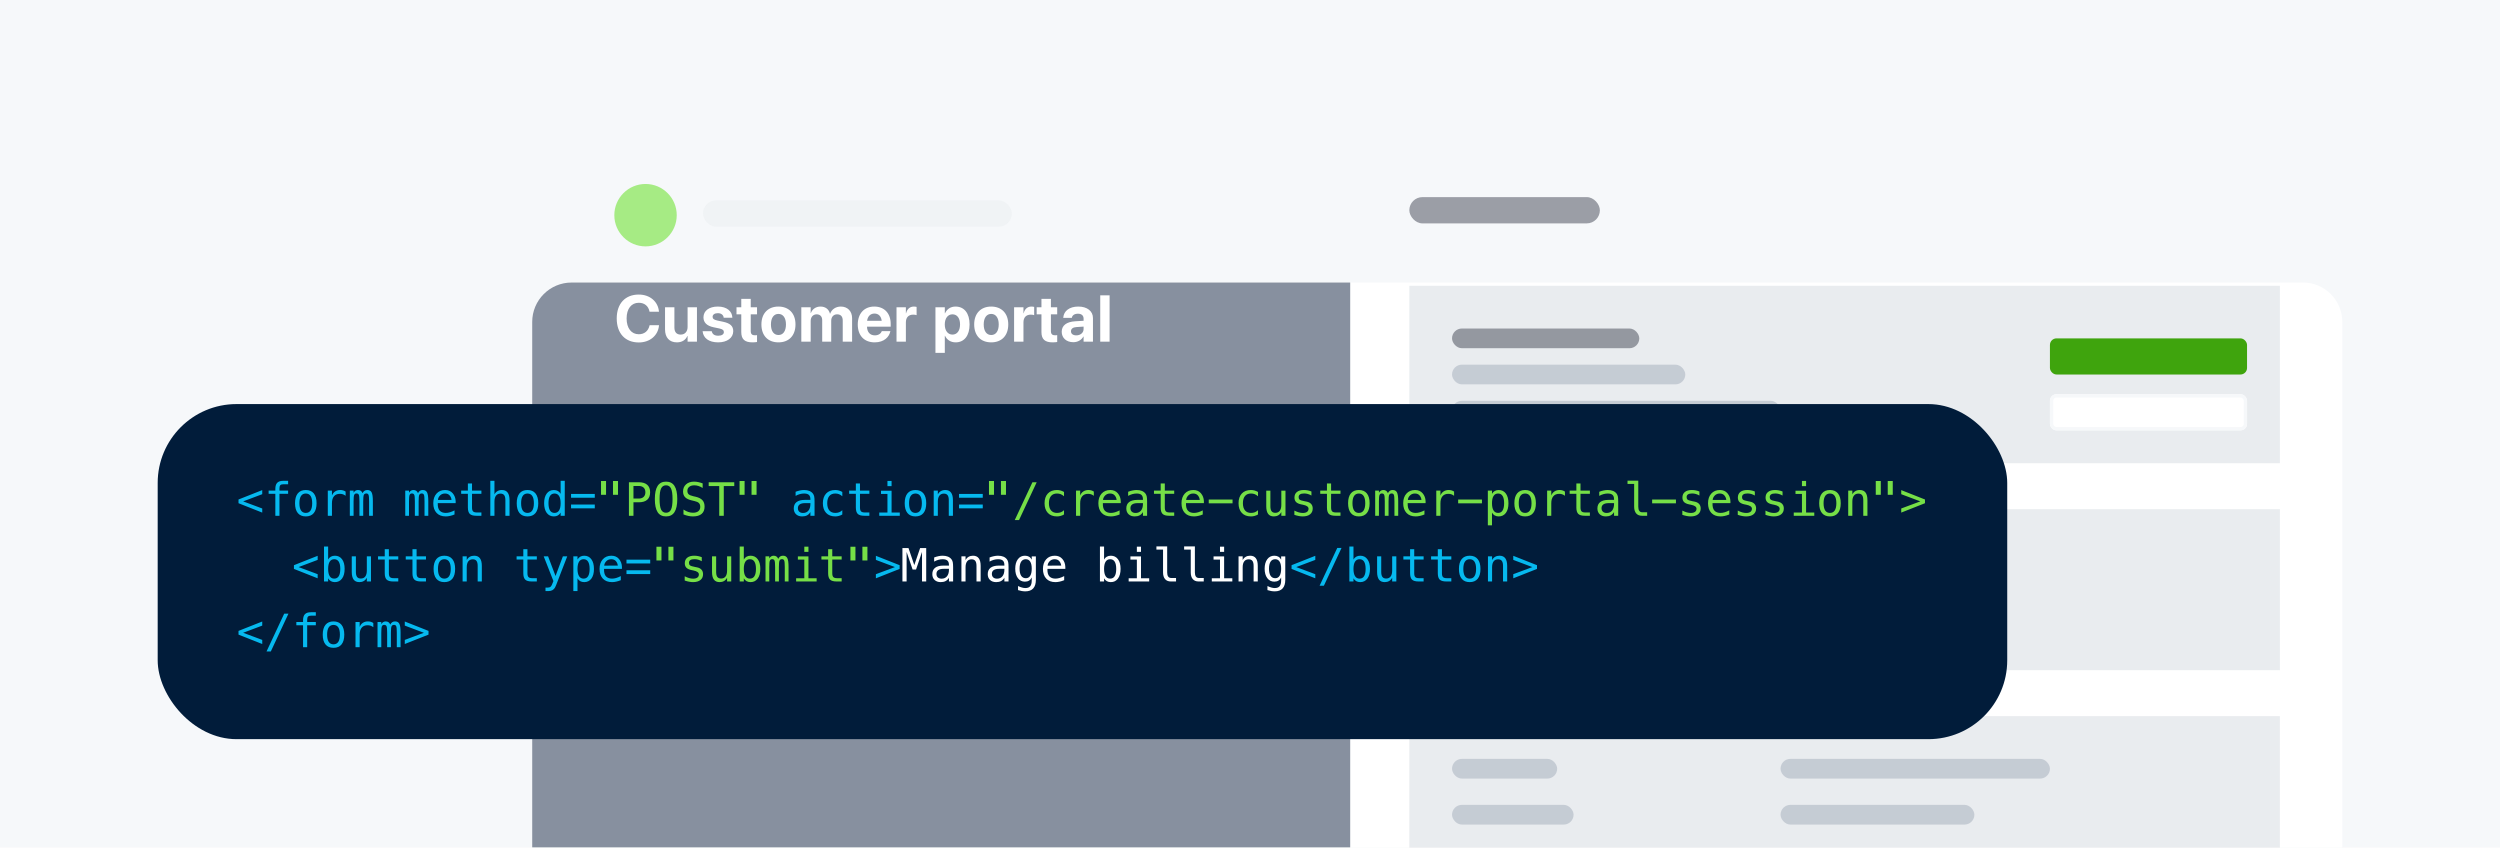 <svg width="761" height="258" viewBox="0 0 761 258" fill="none" xmlns="http://www.w3.org/2000/svg">
<g clip-path="url(#clip0_65_1488)">
<rect width="761" height="258" fill="#F6F8FA"/>
<g filter="url(#filter0_ddd_65_1488)">
<path d="M162 28C162 21.373 167.373 16 174 16H701C707.627 16 713 21.373 713 28V387H162V28Z" fill="white"/>
</g>
<rect opacity="0.5" x="429" y="60" width="58" height="8" rx="4" fill="#414552"/>
<rect opacity="0.5" x="429" y="87" width="265" height="54" fill="#D5DBE1"/>
<rect opacity="0.5" x="429" y="155" width="265" height="49" fill="#D5DBE1"/>
<rect opacity="0.5" x="429" y="218" width="265" height="88" fill="#D5DBE1"/>
<g filter="url(#filter1_dd_65_1488)">
<rect x="624" y="100" width="60" height="11" rx="2" fill="#3FA40D"/>
</g>
<rect opacity="0.5" x="442" y="100" width="57" height="6" rx="3" fill="#414552"/>
<rect opacity="0.5" x="442" y="111" width="71" height="6" rx="3" fill="#A3ACBA"/>
<rect opacity="0.5" x="456" y="167" width="57" height="6" rx="3" fill="#A3ACBA"/>
<rect opacity="0.5" x="442" y="167" width="6" height="6" rx="2" fill="#0570DE"/>
<rect opacity="0.5" x="442" y="185" width="56" height="6" rx="3" fill="#A3ACBA"/>
<rect opacity="0.5" x="542" y="167" width="47" height="6" rx="3" fill="#A3ACBA"/>
<rect opacity="0.5" x="442" y="231" width="32" height="6" rx="3" fill="#A3ACBA"/>
<rect opacity="0.5" x="542" y="231" width="82" height="6" rx="3" fill="#A3ACBA"/>
<rect opacity="0.5" x="442" y="245" width="37" height="6" rx="3" fill="#A3ACBA"/>
<rect opacity="0.5" x="542" y="245" width="59" height="6" rx="3" fill="#A3ACBA"/>
<rect opacity="0.5" x="442" y="122" width="100" height="6" rx="3" fill="#A3ACBA"/>
<g filter="url(#filter2_dd_65_1488)">
<rect x="624" y="117" width="60" height="11" rx="2" fill="white"/>
<rect x="624.5" y="117.5" width="59" height="10" rx="1.5" stroke="#F6F8FA"/>
</g>
<g filter="url(#filter3_ddd_65_1488)">
<path d="M162 28C162 21.373 167.373 16 174 16H411V387H162V28Z" fill="#87909F"/>
</g>
<circle cx="196.5" cy="65.5" r="9.5" fill="#A6EB84"/>
<path d="M194.441 104.244C197.85 104.244 200.32 102.105 200.594 99.107L200.604 99H197.732L197.713 99.098C197.332 100.768 196.141 101.744 194.441 101.744C192.186 101.744 190.74 99.908 190.74 96.939V96.93C190.74 93.981 192.186 92.164 194.441 92.164C196.199 92.164 197.352 93.18 197.684 94.732L197.723 94.898H200.594L200.584 94.811C200.311 91.822 197.859 89.664 194.441 89.664C190.33 89.664 187.732 92.398 187.732 96.939V96.949C187.732 101.49 190.32 104.244 194.441 104.244ZM206.05 104.215C207.632 104.215 208.706 103.473 209.243 102.271H209.302V104H212.154V93.531H209.302V99.547C209.302 100.914 208.491 101.852 207.212 101.852C205.933 101.852 205.288 101.061 205.288 99.693V93.531H202.437V100.289C202.437 102.74 203.745 104.215 206.05 104.215ZM218.616 104.215C221.311 104.215 223.196 102.867 223.196 100.816V100.807C223.196 99.264 222.297 98.404 220.11 97.945L218.332 97.564C217.278 97.34 216.916 96.988 216.916 96.451V96.441C216.916 95.768 217.532 95.328 218.518 95.328C219.573 95.328 220.188 95.894 220.286 96.647L220.295 96.725H222.922V96.627C222.854 94.791 221.301 93.316 218.518 93.316C215.852 93.316 214.133 94.606 214.133 96.598V96.607C214.133 98.17 215.159 99.186 217.19 99.615L218.967 99.986C219.993 100.211 220.344 100.533 220.344 101.09V101.1C220.344 101.773 219.69 102.193 218.616 102.193C217.473 102.193 216.858 101.715 216.672 100.895L216.653 100.807H213.87L213.879 100.895C214.104 102.877 215.715 104.215 218.616 104.215ZM229.062 104.215C229.658 104.215 230.117 104.156 230.439 104.107V102.018C230.263 102.037 230.078 102.066 229.824 102.066C228.964 102.066 228.525 101.734 228.525 100.758V95.68H230.439V93.531H228.525V90.973H225.644V93.531H224.189V95.68H225.644V101.07C225.644 103.316 226.738 104.215 229.062 104.215ZM236.96 104.215C240.124 104.215 242.145 102.184 242.145 98.766V98.746C242.145 95.357 240.085 93.316 236.95 93.316C233.825 93.316 231.774 95.377 231.774 98.746V98.766C231.774 102.174 233.776 104.215 236.96 104.215ZM236.97 101.979C235.563 101.979 234.675 100.816 234.675 98.766V98.746C234.675 96.725 235.573 95.553 236.95 95.553C238.337 95.553 239.245 96.725 239.245 98.746V98.766C239.245 100.807 238.356 101.979 236.97 101.979ZM243.92 104H246.771V97.682C246.771 96.5 247.504 95.68 248.588 95.68C249.643 95.68 250.277 96.344 250.277 97.467V104H253.021V97.633C253.021 96.471 253.734 95.68 254.818 95.68C255.922 95.68 256.527 96.344 256.527 97.555V104H259.379V96.842C259.379 94.732 258.002 93.316 255.951 93.316C254.418 93.316 253.168 94.156 252.699 95.475H252.641C252.289 94.098 251.225 93.316 249.76 93.316C248.354 93.316 247.26 94.098 246.83 95.289H246.771V93.531H243.92V104ZM266.251 104.215C269.239 104.215 270.685 102.447 271.007 100.904L271.036 100.797H268.419L268.4 100.855C268.195 101.441 267.482 102.086 266.31 102.086C264.855 102.086 263.946 101.109 263.917 99.439H271.124V98.561C271.124 95.397 269.2 93.316 266.134 93.316C263.068 93.316 261.105 95.445 261.105 98.775V98.785C261.105 102.135 263.048 104.215 266.251 104.215ZM266.183 95.445C267.364 95.445 268.214 96.197 268.39 97.643H263.946C264.132 96.227 265.011 95.445 266.183 95.445ZM272.899 104H275.75V98.141C275.75 96.617 276.571 95.777 277.977 95.777C278.387 95.777 278.778 95.836 279.012 95.934V93.424C278.797 93.365 278.504 93.316 278.192 93.316C276.971 93.316 276.121 94.068 275.809 95.357H275.75V93.531H272.899V104ZM284.749 107.418H287.6V102.213H287.659C288.225 103.453 289.407 104.215 290.901 104.215C293.518 104.215 295.139 102.164 295.139 98.766V98.756C295.139 95.348 293.518 93.316 290.862 93.316C289.378 93.316 288.235 94.088 287.669 95.357H287.6V93.531H284.749V107.418ZM289.925 101.852C288.538 101.852 287.591 100.66 287.591 98.775V98.766C287.591 96.871 288.538 95.68 289.925 95.68C291.341 95.68 292.239 96.842 292.239 98.756V98.766C292.239 100.67 291.341 101.852 289.925 101.852ZM301.729 104.215C304.893 104.215 306.914 102.184 306.914 98.766V98.746C306.914 95.357 304.854 93.316 301.719 93.316C298.594 93.316 296.543 95.377 296.543 98.746V98.766C296.543 102.174 298.545 104.215 301.729 104.215ZM301.738 101.979C300.332 101.979 299.443 100.816 299.443 98.766V98.746C299.443 96.725 300.342 95.553 301.719 95.553C303.105 95.553 304.014 96.725 304.014 98.746V98.766C304.014 100.807 303.125 101.979 301.738 101.979ZM308.689 104H311.54V98.141C311.54 96.617 312.361 95.777 313.767 95.777C314.177 95.777 314.568 95.836 314.802 95.934V93.424C314.587 93.365 314.294 93.316 313.982 93.316C312.761 93.316 311.911 94.068 311.599 95.357H311.54V93.531H308.689V104ZM320.434 104.215C321.03 104.215 321.489 104.156 321.811 104.107V102.018C321.635 102.037 321.45 102.066 321.196 102.066C320.336 102.066 319.897 101.734 319.897 100.758V95.68H321.811V93.531H319.897V90.973H317.016V93.531H315.561V95.68H317.016V101.07C317.016 103.316 318.11 104.215 320.434 104.215ZM326.701 104.166C328.078 104.166 329.191 103.512 329.787 102.438H329.845V104H332.697V96.822C332.697 94.713 330.949 93.316 328.244 93.316C325.48 93.316 323.82 94.703 323.664 96.637L323.654 96.754H326.261L326.281 96.666C326.418 95.992 327.062 95.494 328.127 95.494C329.24 95.494 329.845 96.07 329.845 96.998V97.643L327.257 97.799C324.66 97.965 323.185 99.078 323.185 100.982V101.002C323.185 102.848 324.601 104.166 326.701 104.166ZM326.007 100.855V100.836C326.007 100.094 326.584 99.625 327.687 99.557L329.845 99.42V100.172C329.845 101.266 328.908 102.086 327.629 102.086C326.642 102.086 326.007 101.627 326.007 100.855ZM334.911 104H337.762V89.908H334.911V104Z" fill="white"/>
<rect opacity="0.5" x="214" y="61" width="94" height="8" rx="4" fill="#EBEEF1"/>
<rect x="48" y="123" width="563" height="102" rx="24" fill="#011C3A"/>
<path d="M79.827 150.431L74.017 152.618L79.827 154.785V156.036L72.602 153.179V152.044L79.827 149.187V150.431ZM87.702 146.363V147.409H86.273C85.822 147.409 85.508 147.503 85.33 147.689C85.157 147.872 85.07 148.198 85.07 148.667V149.344H87.702V150.321H85.07V157H83.812V150.321H81.769V149.344H83.812V148.811C83.812 147.972 84.004 147.354 84.387 146.958C84.774 146.562 85.376 146.363 86.191 146.363H87.702ZM93.082 150.226C92.444 150.226 91.961 150.474 91.633 150.971C91.305 151.467 91.141 152.203 91.141 153.179C91.141 154.149 91.305 154.885 91.633 155.387C91.961 155.883 92.444 156.132 93.082 156.132C93.725 156.132 94.21 155.883 94.538 155.387C94.866 154.885 95.03 154.149 95.03 153.179C95.03 152.203 94.866 151.467 94.538 150.971C94.21 150.474 93.725 150.226 93.082 150.226ZM93.082 149.159C94.144 149.159 94.955 149.503 95.516 150.191C96.081 150.88 96.363 151.875 96.363 153.179C96.363 154.487 96.083 155.485 95.522 156.173C94.962 156.856 94.148 157.198 93.082 157.198C92.02 157.198 91.209 156.856 90.648 156.173C90.088 155.485 89.808 154.487 89.808 153.179C89.808 151.875 90.088 150.88 90.648 150.191C91.209 149.503 92.02 149.159 93.082 149.159ZM105.202 150.923C104.933 150.713 104.66 150.561 104.382 150.465C104.104 150.369 103.799 150.321 103.466 150.321C102.682 150.321 102.083 150.567 101.668 151.06C101.253 151.552 101.046 152.263 101.046 153.192V157H99.781V149.344H101.046V150.841C101.256 150.299 101.577 149.884 102.01 149.597C102.447 149.305 102.965 149.159 103.562 149.159C103.871 149.159 104.161 149.198 104.43 149.275C104.699 149.353 104.956 149.474 105.202 149.638V150.923ZM110.363 150.123C110.518 149.795 110.714 149.553 110.951 149.398C111.193 149.239 111.482 149.159 111.819 149.159C112.435 149.159 112.868 149.398 113.118 149.877C113.373 150.351 113.501 151.246 113.501 152.563V157H112.353V152.618C112.353 151.538 112.291 150.868 112.168 150.608C112.049 150.344 111.831 150.212 111.512 150.212C111.147 150.212 110.896 150.353 110.76 150.636C110.628 150.914 110.562 151.575 110.562 152.618V157H109.413V152.618C109.413 151.524 109.347 150.85 109.215 150.595C109.087 150.34 108.855 150.212 108.518 150.212C108.185 150.212 107.952 150.353 107.82 150.636C107.693 150.914 107.629 151.575 107.629 152.618V157H106.487V149.344H107.629V150C107.779 149.727 107.966 149.519 108.189 149.378C108.417 149.232 108.675 149.159 108.962 149.159C109.308 149.159 109.595 149.239 109.823 149.398C110.056 149.558 110.236 149.799 110.363 150.123ZM127.234 150.123C127.389 149.795 127.585 149.553 127.822 149.398C128.064 149.239 128.353 149.159 128.69 149.159C129.306 149.159 129.739 149.398 129.989 149.877C130.244 150.351 130.372 151.246 130.372 152.563V157H129.224V152.618C129.224 151.538 129.162 150.868 129.039 150.608C128.921 150.344 128.702 150.212 128.383 150.212C128.018 150.212 127.768 150.353 127.631 150.636C127.499 150.914 127.433 151.575 127.433 152.618V157H126.284V152.618C126.284 151.524 126.218 150.85 126.086 150.595C125.958 150.34 125.726 150.212 125.389 150.212C125.056 150.212 124.824 150.353 124.691 150.636C124.564 150.914 124.5 151.575 124.5 152.618V157H123.358V149.344H124.5V150C124.65 149.727 124.837 149.519 125.061 149.378C125.288 149.232 125.546 149.159 125.833 149.159C126.179 149.159 126.466 149.239 126.694 149.398C126.927 149.558 127.107 149.799 127.234 150.123ZM138.705 152.543V153.158H133.257V153.199C133.22 154.243 133.419 154.993 133.852 155.448C134.289 155.904 134.904 156.132 135.697 156.132C136.098 156.132 136.518 156.068 136.955 155.94C137.393 155.813 137.86 155.619 138.356 155.359V156.61C137.878 156.806 137.415 156.952 136.969 157.048C136.527 157.148 136.098 157.198 135.684 157.198C134.494 157.198 133.564 156.843 132.895 156.132C132.225 155.416 131.89 154.432 131.89 153.179C131.89 151.957 132.218 150.982 132.874 150.253C133.53 149.524 134.405 149.159 135.499 149.159C136.474 149.159 137.242 149.49 137.803 150.15C138.368 150.811 138.669 151.609 138.705 152.543ZM137.447 152.174C137.393 151.645 137.199 151.189 136.866 150.807C136.538 150.419 136.064 150.226 135.444 150.226C134.838 150.226 134.339 150.426 133.947 150.827C133.555 151.228 133.341 151.679 133.305 152.181L137.447 152.174ZM143.682 147.17V149.344H146.539V150.321H143.682V154.478C143.682 155.043 143.789 155.437 144.003 155.66C144.217 155.883 144.591 155.995 145.124 155.995H146.539V157H145.001C144.058 157 143.392 156.811 143.005 156.433C142.618 156.054 142.424 155.403 142.424 154.478V150.321H140.38V149.344H142.424V147.17H143.682ZM155.104 152.256V157H153.84V152.256C153.84 151.568 153.719 151.062 153.478 150.738C153.236 150.415 152.858 150.253 152.343 150.253C151.755 150.253 151.301 150.463 150.982 150.882C150.668 151.297 150.511 151.894 150.511 152.673V157H149.253V146.363H150.511V150.492C150.734 150.055 151.037 149.724 151.42 149.501C151.803 149.273 152.256 149.159 152.78 149.159C153.56 149.159 154.141 149.417 154.523 149.932C154.911 150.442 155.104 151.217 155.104 152.256ZM160.566 150.226C159.928 150.226 159.445 150.474 159.117 150.971C158.789 151.467 158.625 152.203 158.625 153.179C158.625 154.149 158.789 154.885 159.117 155.387C159.445 155.883 159.928 156.132 160.566 156.132C161.209 156.132 161.694 155.883 162.022 155.387C162.351 154.885 162.515 154.149 162.515 153.179C162.515 152.203 162.351 151.467 162.022 150.971C161.694 150.474 161.209 150.226 160.566 150.226ZM160.566 149.159C161.628 149.159 162.439 149.503 163 150.191C163.565 150.88 163.848 151.875 163.848 153.179C163.848 154.487 163.567 155.485 163.007 156.173C162.446 156.856 161.633 157.198 160.566 157.198C159.505 157.198 158.693 156.856 158.133 156.173C157.572 155.485 157.292 154.487 157.292 153.179C157.292 151.875 157.572 150.88 158.133 150.191C158.693 149.503 159.505 149.159 160.566 149.159ZM170.656 150.321V146.363H171.914V157H170.656V156.036C170.447 156.414 170.166 156.704 169.815 156.904C169.469 157.1 169.068 157.198 168.612 157.198C167.687 157.198 166.958 156.84 166.425 156.125C165.896 155.405 165.632 154.414 165.632 153.151C165.632 151.907 165.898 150.932 166.432 150.226C166.965 149.515 167.692 149.159 168.612 149.159C169.073 149.159 169.478 149.259 169.829 149.46C170.18 149.656 170.456 149.943 170.656 150.321ZM166.958 153.179C166.958 154.154 167.113 154.89 167.423 155.387C167.733 155.883 168.191 156.132 168.797 156.132C169.403 156.132 169.863 155.881 170.178 155.38C170.497 154.879 170.656 154.145 170.656 153.179C170.656 152.208 170.497 151.474 170.178 150.978C169.863 150.476 169.403 150.226 168.797 150.226C168.191 150.226 167.733 150.474 167.423 150.971C167.113 151.467 166.958 152.203 166.958 153.179ZM173.828 153.582H181.054V154.737H173.828V153.582ZM173.828 150.362H181.054V151.518H173.828V150.362ZM245.51 153.151H245.093C244.359 153.151 243.805 153.281 243.432 153.541C243.062 153.796 242.878 154.179 242.878 154.689C242.878 155.15 243.017 155.507 243.295 155.763C243.573 156.018 243.958 156.146 244.45 156.146C245.143 156.146 245.688 155.906 246.084 155.428C246.48 154.945 246.681 154.279 246.686 153.432V153.151H245.51ZM247.95 152.632V157H246.686V155.865C246.417 156.321 246.077 156.658 245.667 156.877C245.261 157.091 244.767 157.198 244.184 157.198C243.404 157.198 242.782 156.979 242.317 156.542C241.853 156.1 241.62 155.51 241.62 154.771C241.62 153.919 241.905 153.272 242.475 152.83C243.049 152.388 243.89 152.167 244.997 152.167H246.686V151.969C246.681 151.358 246.526 150.916 246.221 150.643C245.915 150.365 245.428 150.226 244.758 150.226C244.329 150.226 243.896 150.287 243.459 150.41C243.021 150.533 242.595 150.713 242.181 150.95V149.692C242.646 149.515 243.09 149.382 243.514 149.296C243.942 149.205 244.357 149.159 244.758 149.159C245.391 149.159 245.931 149.253 246.378 149.439C246.829 149.626 247.194 149.907 247.472 150.28C247.645 150.508 247.768 150.791 247.841 151.128C247.914 151.461 247.95 151.962 247.95 152.632ZM256.399 156.61C256.062 156.806 255.714 156.952 255.354 157.048C254.998 157.148 254.633 157.198 254.26 157.198C253.075 157.198 252.147 156.843 251.478 156.132C250.812 155.421 250.479 154.437 250.479 153.179C250.479 151.921 250.812 150.937 251.478 150.226C252.147 149.515 253.075 149.159 254.26 149.159C254.629 149.159 254.989 149.207 255.34 149.303C255.691 149.398 256.044 149.547 256.399 149.747V151.066C256.067 150.77 255.732 150.556 255.395 150.424C255.062 150.292 254.684 150.226 254.26 150.226C253.471 150.226 252.865 150.481 252.441 150.991C252.018 151.502 251.806 152.231 251.806 153.179C251.806 154.122 252.018 154.851 252.441 155.366C252.87 155.877 253.476 156.132 254.26 156.132C254.697 156.132 255.089 156.066 255.436 155.934C255.782 155.797 256.103 155.587 256.399 155.305V156.61ZM261.779 147.17V149.344H264.637V150.321H261.779V154.478C261.779 155.043 261.886 155.437 262.101 155.66C262.315 155.883 262.688 155.995 263.222 155.995H264.637V157H263.099C262.155 157 261.49 156.811 261.103 156.433C260.715 156.054 260.521 155.403 260.521 154.478V150.321H258.478V149.344H260.521V147.17H261.779ZM268.178 149.371H271.397V156.022H273.893V157H267.645V156.022H270.14V150.349H268.178V149.371ZM270.14 146.397H271.397V147.983H270.14V146.397ZM278.664 150.226C278.026 150.226 277.543 150.474 277.215 150.971C276.887 151.467 276.723 152.203 276.723 153.179C276.723 154.149 276.887 154.885 277.215 155.387C277.543 155.883 278.026 156.132 278.664 156.132C279.307 156.132 279.792 155.883 280.12 155.387C280.448 154.885 280.612 154.149 280.612 153.179C280.612 152.203 280.448 151.467 280.12 150.971C279.792 150.474 279.307 150.226 278.664 150.226ZM278.664 149.159C279.726 149.159 280.537 149.503 281.098 150.191C281.663 150.88 281.945 151.875 281.945 153.179C281.945 154.487 281.665 155.485 281.104 156.173C280.544 156.856 279.73 157.198 278.664 157.198C277.602 157.198 276.791 156.856 276.23 156.173C275.67 155.485 275.39 154.487 275.39 153.179C275.39 151.875 275.67 150.88 276.23 150.191C276.791 149.503 277.602 149.159 278.664 149.159ZM290.073 152.256V157H288.809V152.256C288.809 151.568 288.688 151.062 288.446 150.738C288.205 150.415 287.826 150.253 287.312 150.253C286.724 150.253 286.27 150.463 285.951 150.882C285.637 151.297 285.479 151.894 285.479 152.673V157H284.222V149.344H285.479V150.492C285.703 150.055 286.006 149.724 286.389 149.501C286.771 149.273 287.225 149.159 287.749 149.159C288.528 149.159 289.109 149.417 289.492 149.932C289.88 150.442 290.073 151.217 290.073 152.256ZM291.926 153.582H299.151V154.737H291.926V153.582ZM291.926 150.362H299.151V151.518H291.926V150.362ZM96.698 170.431L90.888 172.618L96.698 174.785V176.036L89.473 173.179V172.044L96.698 169.187V170.431ZM103.582 173.179C103.582 172.203 103.427 171.467 103.117 170.971C102.807 170.474 102.349 170.226 101.743 170.226C101.132 170.226 100.67 170.476 100.355 170.978C100.041 171.474 99.884 172.208 99.884 173.179C99.884 174.145 100.041 174.879 100.355 175.38C100.67 175.881 101.132 176.132 101.743 176.132C102.349 176.132 102.807 175.883 103.117 175.387C103.427 174.89 103.582 174.154 103.582 173.179ZM99.884 170.321C100.084 169.948 100.36 169.66 100.711 169.46C101.066 169.259 101.477 169.159 101.941 169.159C102.862 169.159 103.587 169.515 104.115 170.226C104.644 170.932 104.908 171.907 104.908 173.151C104.908 174.414 104.642 175.405 104.108 176.125C103.58 176.84 102.853 177.198 101.928 177.198C101.472 177.198 101.069 177.1 100.718 176.904C100.371 176.704 100.093 176.414 99.884 176.036V177H98.626V166.363H99.884V170.321ZM107.075 174.102V169.357H108.333V174.102C108.333 174.79 108.454 175.296 108.695 175.619C108.941 175.943 109.32 176.104 109.83 176.104C110.423 176.104 110.876 175.897 111.19 175.482C111.505 175.063 111.662 174.464 111.662 173.685V169.357H112.927V177H111.662V175.852C111.439 176.294 111.133 176.629 110.746 176.856C110.363 177.084 109.914 177.198 109.399 177.198C108.616 177.198 108.032 176.943 107.649 176.433C107.267 175.918 107.075 175.141 107.075 174.102ZM118.375 167.17V169.344H121.232V170.321H118.375V174.478C118.375 175.043 118.482 175.437 118.696 175.66C118.91 175.883 119.284 175.995 119.817 175.995H121.232V177H119.694C118.751 177 118.086 176.811 117.698 176.433C117.311 176.054 117.117 175.403 117.117 174.478V170.321H115.073V169.344H117.117V167.17H118.375ZM126.811 167.17V169.344H129.668V170.321H126.811V174.478C126.811 175.043 126.918 175.437 127.132 175.66C127.346 175.883 127.72 175.995 128.253 175.995H129.668V177H128.13C127.187 177 126.521 176.811 126.134 176.433C125.746 176.054 125.553 175.403 125.553 174.478V170.321H123.509V169.344H125.553V167.17H126.811ZM135.26 170.226C134.622 170.226 134.139 170.474 133.811 170.971C133.482 171.467 133.318 172.203 133.318 173.179C133.318 174.149 133.482 174.885 133.811 175.387C134.139 175.883 134.622 176.132 135.26 176.132C135.902 176.132 136.388 175.883 136.716 175.387C137.044 174.885 137.208 174.149 137.208 173.179C137.208 172.203 137.044 171.467 136.716 170.971C136.388 170.474 135.902 170.226 135.26 170.226ZM135.26 169.159C136.322 169.159 137.133 169.503 137.693 170.191C138.258 170.88 138.541 171.875 138.541 173.179C138.541 174.487 138.261 175.485 137.7 176.173C137.14 176.856 136.326 177.198 135.26 177.198C134.198 177.198 133.387 176.856 132.826 176.173C132.266 175.485 131.985 174.487 131.985 173.179C131.985 171.875 132.266 170.88 132.826 170.191C133.387 169.503 134.198 169.159 135.26 169.159ZM146.669 172.256V177H145.404V172.256C145.404 171.568 145.284 171.062 145.042 170.738C144.8 170.415 144.422 170.253 143.907 170.253C143.319 170.253 142.866 170.463 142.547 170.882C142.232 171.297 142.075 171.894 142.075 172.673V177H140.817V169.344H142.075V170.492C142.299 170.055 142.602 169.724 142.984 169.501C143.367 169.273 143.821 169.159 144.345 169.159C145.124 169.159 145.705 169.417 146.088 169.932C146.475 170.442 146.669 171.217 146.669 172.256ZM160.553 167.17V169.344H163.41V170.321H160.553V174.478C160.553 175.043 160.66 175.437 160.874 175.66C161.088 175.883 161.462 175.995 161.995 175.995H163.41V177H161.872C160.929 177 160.263 176.811 159.876 176.433C159.489 176.054 159.295 175.403 159.295 174.478V170.321H157.251V169.344H159.295V167.17H160.553ZM170.656 174.539C170.447 175.072 170.18 175.774 169.856 176.645C169.405 177.848 169.102 178.581 168.947 178.846C168.738 179.201 168.476 179.468 168.161 179.646C167.847 179.823 167.48 179.912 167.061 179.912H166.049V178.859H166.794C167.163 178.859 167.452 178.752 167.662 178.538C167.872 178.324 168.138 177.77 168.462 176.877L165.502 169.344H166.835L169.104 175.332L171.34 169.344H172.673L170.656 174.539ZM175.79 176.036V179.912H174.525V169.344H175.79V170.321C176 169.943 176.278 169.656 176.624 169.46C176.975 169.259 177.378 169.159 177.834 169.159C178.759 169.159 179.484 169.517 180.008 170.232C180.536 170.948 180.801 171.939 180.801 173.206C180.801 174.45 180.536 175.428 180.008 176.139C179.479 176.845 178.755 177.198 177.834 177.198C177.369 177.198 176.961 177.1 176.61 176.904C176.264 176.704 175.991 176.414 175.79 176.036ZM179.481 173.179C179.481 172.203 179.326 171.467 179.017 170.971C178.711 170.474 178.256 170.226 177.649 170.226C177.039 170.226 176.576 170.476 176.262 170.978C175.947 171.474 175.79 172.208 175.79 173.179C175.79 174.145 175.947 174.879 176.262 175.38C176.576 175.881 177.039 176.132 177.649 176.132C178.256 176.132 178.711 175.883 179.017 175.387C179.326 174.89 179.481 174.154 179.481 173.179ZM189.318 172.543V173.158H183.87V173.199C183.834 174.243 184.032 174.993 184.465 175.448C184.902 175.904 185.518 176.132 186.311 176.132C186.712 176.132 187.131 176.068 187.568 175.94C188.006 175.813 188.473 175.619 188.97 175.359V176.61C188.491 176.806 188.029 176.952 187.582 177.048C187.14 177.148 186.712 177.198 186.297 177.198C185.107 177.198 184.178 176.843 183.508 176.132C182.838 175.416 182.503 174.432 182.503 173.179C182.503 171.957 182.831 170.982 183.487 170.253C184.144 169.524 185.019 169.159 186.112 169.159C187.088 169.159 187.855 169.49 188.416 170.15C188.981 170.811 189.282 171.609 189.318 172.543ZM188.061 172.174C188.006 171.645 187.812 171.189 187.479 170.807C187.151 170.419 186.677 170.226 186.058 170.226C185.451 170.226 184.952 170.426 184.561 170.827C184.169 171.228 183.954 171.679 183.918 172.181L188.061 172.174ZM190.699 173.582H197.925V174.737H190.699V173.582ZM190.699 170.362H197.925V171.518H190.699V170.362ZM266.619 170.431V169.187L273.845 172.044V173.179L266.619 176.036V174.785L272.43 172.618L266.619 170.431ZM400.378 170.431L394.567 172.618L400.378 174.785V176.036L393.152 173.179V172.044L400.378 169.187V170.431ZM407.063 166.794H408.362L402.989 178.299H401.684L407.063 166.794ZM415.697 173.179C415.697 172.203 415.542 171.467 415.232 170.971C414.923 170.474 414.465 170.226 413.858 170.226C413.248 170.226 412.785 170.476 412.471 170.978C412.156 171.474 411.999 172.208 411.999 173.179C411.999 174.145 412.156 174.879 412.471 175.38C412.785 175.881 413.248 176.132 413.858 176.132C414.465 176.132 414.923 175.883 415.232 175.387C415.542 174.89 415.697 174.154 415.697 173.179ZM411.999 170.321C412.2 169.948 412.475 169.66 412.826 169.46C413.182 169.259 413.592 169.159 414.057 169.159C414.977 169.159 415.702 169.515 416.23 170.226C416.759 170.932 417.023 171.907 417.023 173.151C417.023 174.414 416.757 175.405 416.224 176.125C415.695 176.84 414.968 177.198 414.043 177.198C413.587 177.198 413.184 177.1 412.833 176.904C412.487 176.704 412.209 176.414 411.999 176.036V177H410.741V166.363H411.999V170.321ZM419.19 174.102V169.357H420.448V174.102C420.448 174.79 420.569 175.296 420.811 175.619C421.057 175.943 421.435 176.104 421.945 176.104C422.538 176.104 422.991 175.897 423.306 175.482C423.62 175.063 423.777 174.464 423.777 173.685V169.357H425.042V177H423.777V175.852C423.554 176.294 423.249 176.629 422.861 176.856C422.479 177.084 422.03 177.198 421.515 177.198C420.731 177.198 420.147 176.943 419.765 176.433C419.382 175.918 419.19 175.141 419.19 174.102ZM430.49 167.17V169.344H433.348V170.321H430.49V174.478C430.49 175.043 430.597 175.437 430.812 175.66C431.026 175.883 431.399 175.995 431.933 175.995H433.348V177H431.81C430.866 177 430.201 176.811 429.813 176.433C429.426 176.054 429.232 175.403 429.232 174.478V170.321H427.188V169.344H429.232V167.17H430.49ZM438.926 167.17V169.344H441.783V170.321H438.926V174.478C438.926 175.043 439.033 175.437 439.247 175.66C439.461 175.883 439.835 175.995 440.368 175.995H441.783V177H440.245C439.302 177 438.636 176.811 438.249 176.433C437.862 176.054 437.668 175.403 437.668 174.478V170.321H435.624V169.344H437.668V167.17H438.926ZM447.375 170.226C446.737 170.226 446.254 170.474 445.926 170.971C445.598 171.467 445.434 172.203 445.434 173.179C445.434 174.149 445.598 174.885 445.926 175.387C446.254 175.883 446.737 176.132 447.375 176.132C448.018 176.132 448.503 175.883 448.831 175.387C449.159 174.885 449.323 174.149 449.323 173.179C449.323 172.203 449.159 171.467 448.831 170.971C448.503 170.474 448.018 170.226 447.375 170.226ZM447.375 169.159C448.437 169.159 449.248 169.503 449.809 170.191C450.374 170.88 450.656 171.875 450.656 173.179C450.656 174.487 450.376 175.485 449.815 176.173C449.255 176.856 448.441 177.198 447.375 177.198C446.313 177.198 445.502 176.856 444.941 176.173C444.381 175.485 444.101 174.487 444.101 173.179C444.101 171.875 444.381 170.88 444.941 170.191C445.502 169.503 446.313 169.159 447.375 169.159ZM458.784 172.256V177H457.52V172.256C457.52 171.568 457.399 171.062 457.157 170.738C456.916 170.415 456.537 170.253 456.022 170.253C455.435 170.253 454.981 170.463 454.662 170.882C454.348 171.297 454.19 171.894 454.19 172.673V177H452.933V169.344H454.19V170.492C454.414 170.055 454.717 169.724 455.1 169.501C455.482 169.273 455.936 169.159 456.46 169.159C457.239 169.159 457.82 169.417 458.203 169.932C458.59 170.442 458.784 171.217 458.784 172.256ZM460.637 170.431V169.187L467.862 172.044V173.179L460.637 176.036V174.785L466.447 172.618L460.637 170.431ZM79.827 190.431L74.017 192.618L79.827 194.785V196.036L72.602 193.179V192.044L79.827 189.187V190.431ZM86.513 186.794H87.811L82.439 198.299H81.133L86.513 186.794ZM96.138 186.363V187.409H94.709C94.258 187.409 93.943 187.503 93.766 187.689C93.592 187.872 93.506 188.198 93.506 188.667V189.344H96.138V190.321H93.506V197H92.248V190.321H90.204V189.344H92.248V188.811C92.248 187.972 92.439 187.354 92.822 186.958C93.21 186.562 93.811 186.363 94.627 186.363H96.138ZM101.518 190.226C100.88 190.226 100.396 190.474 100.068 190.971C99.74 191.467 99.576 192.203 99.576 193.179C99.576 194.149 99.74 194.885 100.068 195.387C100.396 195.883 100.88 196.132 101.518 196.132C102.16 196.132 102.646 195.883 102.974 195.387C103.302 194.885 103.466 194.149 103.466 193.179C103.466 192.203 103.302 191.467 102.974 190.971C102.646 190.474 102.16 190.226 101.518 190.226ZM101.518 189.159C102.579 189.159 103.391 189.503 103.951 190.191C104.516 190.88 104.799 191.875 104.799 193.179C104.799 194.487 104.519 195.485 103.958 196.173C103.397 196.856 102.584 197.198 101.518 197.198C100.456 197.198 99.644 196.856 99.084 196.173C98.523 195.485 98.243 194.487 98.243 193.179C98.243 191.875 98.523 190.88 99.084 190.191C99.644 189.503 100.456 189.159 101.518 189.159ZM113.638 190.923C113.369 190.713 113.095 190.561 112.817 190.465C112.539 190.369 112.234 190.321 111.901 190.321C111.118 190.321 110.518 190.567 110.104 191.06C109.689 191.552 109.481 192.263 109.481 193.192V197H108.217V189.344H109.481V190.841C109.691 190.299 110.012 189.884 110.445 189.597C110.883 189.305 111.4 189.159 111.997 189.159C112.307 189.159 112.596 189.198 112.865 189.275C113.134 189.353 113.392 189.474 113.638 189.638V190.923ZM118.799 190.123C118.954 189.795 119.15 189.553 119.387 189.398C119.628 189.239 119.918 189.159 120.255 189.159C120.87 189.159 121.303 189.398 121.554 189.877C121.809 190.351 121.937 191.246 121.937 192.563V197H120.788V192.618C120.788 191.538 120.727 190.868 120.604 190.608C120.485 190.344 120.266 190.212 119.947 190.212C119.583 190.212 119.332 190.353 119.195 190.636C119.063 190.914 118.997 191.575 118.997 192.618V197H117.849V192.618C117.849 191.524 117.783 190.85 117.65 190.595C117.523 190.34 117.29 190.212 116.953 190.212C116.62 190.212 116.388 190.353 116.256 190.636C116.128 190.914 116.064 191.575 116.064 192.618V197H114.923V189.344H116.064V190C116.215 189.727 116.402 189.519 116.625 189.378C116.853 189.232 117.11 189.159 117.397 189.159C117.744 189.159 118.031 189.239 118.259 189.398C118.491 189.558 118.671 189.799 118.799 190.123ZM123.215 190.431V189.187L130.44 192.044V193.179L123.215 196.036V194.785L129.025 192.618L123.215 190.431Z" fill="#06B9EF"/>
<path d="M188.122 146.425V150.608H186.591V146.425H188.122ZM184.479 146.425V150.608H182.947V146.425H184.479ZM192.825 147.929V151.764H194.425C195.063 151.764 195.56 151.595 195.915 151.258C196.275 150.921 196.455 150.449 196.455 149.843C196.455 149.237 196.277 148.767 195.922 148.435C195.566 148.097 195.067 147.929 194.425 147.929H192.825ZM191.444 146.794H194.425C195.564 146.794 196.428 147.054 197.016 147.573C197.604 148.088 197.897 148.845 197.897 149.843C197.897 150.85 197.604 151.611 197.016 152.126C196.432 152.641 195.569 152.898 194.425 152.898H192.825V157H191.444V146.794ZM204.72 151.907C204.72 150.408 204.565 149.337 204.255 148.694C203.95 148.052 203.446 147.73 202.744 147.73C202.047 147.73 201.543 148.052 201.233 148.694C200.928 149.337 200.775 150.408 200.775 151.907C200.775 153.402 200.928 154.471 201.233 155.113C201.543 155.756 202.047 156.077 202.744 156.077C203.446 156.077 203.95 155.758 204.255 155.12C204.565 154.478 204.72 153.407 204.72 151.907ZM206.162 151.907C206.162 153.685 205.88 155.011 205.314 155.886C204.754 156.761 203.897 157.198 202.744 157.198C201.591 157.198 200.734 156.763 200.174 155.893C199.613 155.022 199.333 153.694 199.333 151.907C199.333 150.125 199.613 148.797 200.174 147.922C200.739 147.047 201.596 146.609 202.744 146.609C203.897 146.609 204.754 147.047 205.314 147.922C205.88 148.797 206.162 150.125 206.162 151.907ZM213.887 147.143V148.544C213.467 148.275 213.046 148.072 212.622 147.936C212.203 147.799 211.779 147.73 211.351 147.73C210.699 147.73 210.184 147.883 209.806 148.188C209.427 148.489 209.238 148.897 209.238 149.412C209.238 149.863 209.361 150.207 209.607 150.444C209.858 150.681 210.323 150.88 211.002 151.039L211.727 151.203C212.684 151.426 213.381 151.777 213.818 152.256C214.256 152.734 214.475 153.386 214.475 154.211C214.475 155.182 214.174 155.922 213.572 156.433C212.971 156.943 212.096 157.198 210.947 157.198C210.469 157.198 209.988 157.146 209.505 157.041C209.022 156.941 208.536 156.788 208.049 156.583V155.113C208.573 155.446 209.067 155.69 209.532 155.845C210.002 156 210.473 156.077 210.947 156.077C211.645 156.077 212.187 155.922 212.574 155.612C212.962 155.298 213.155 154.86 213.155 154.3C213.155 153.789 213.021 153.4 212.752 153.131C212.488 152.862 212.025 152.655 211.364 152.509L210.626 152.338C209.678 152.124 208.99 151.8 208.562 151.367C208.133 150.934 207.919 150.353 207.919 149.624C207.919 148.713 208.224 147.983 208.835 147.437C209.45 146.885 210.266 146.609 211.282 146.609C211.674 146.609 212.087 146.655 212.52 146.746C212.952 146.833 213.408 146.965 213.887 147.143ZM215.726 146.794H223.512V147.956H220.319V157H218.932V147.956H215.726V146.794ZM230.3 146.425V150.608H228.769V146.425H230.3ZM226.656 146.425V150.608H225.125V146.425H226.656ZM306.22 146.425V150.608H304.688V146.425H306.22ZM302.576 146.425V150.608H301.045V146.425H302.576ZM314.272 146.794H315.571L310.198 158.299H308.893L314.272 146.794ZM323.884 156.61C323.547 156.806 323.198 156.952 322.838 157.048C322.482 157.148 322.118 157.198 321.744 157.198C320.559 157.198 319.632 156.843 318.962 156.132C318.297 155.421 317.964 154.437 317.964 153.179C317.964 151.921 318.297 150.937 318.962 150.226C319.632 149.515 320.559 149.159 321.744 149.159C322.113 149.159 322.473 149.207 322.824 149.303C323.175 149.398 323.528 149.547 323.884 149.747V151.066C323.551 150.77 323.216 150.556 322.879 150.424C322.546 150.292 322.168 150.226 321.744 150.226C320.956 150.226 320.35 150.481 319.926 150.991C319.502 151.502 319.29 152.231 319.29 153.179C319.29 154.122 319.502 154.851 319.926 155.366C320.354 155.877 320.96 156.132 321.744 156.132C322.182 156.132 322.574 156.066 322.92 155.934C323.266 155.797 323.588 155.587 323.884 155.305V156.61ZM332.962 150.923C332.693 150.713 332.42 150.561 332.142 150.465C331.864 150.369 331.558 150.321 331.226 150.321C330.442 150.321 329.842 150.567 329.428 151.06C329.013 151.552 328.806 152.263 328.806 153.192V157H327.541V149.344H328.806V150.841C329.015 150.299 329.337 149.884 329.77 149.597C330.207 149.305 330.724 149.159 331.321 149.159C331.631 149.159 331.921 149.198 332.189 149.275C332.458 149.353 332.716 149.474 332.962 149.638V150.923ZM341.158 152.543V153.158H335.71V153.199C335.674 154.243 335.872 154.993 336.305 155.448C336.742 155.904 337.357 156.132 338.15 156.132C338.551 156.132 338.971 156.068 339.408 155.94C339.846 155.813 340.313 155.619 340.81 155.359V156.61C340.331 156.806 339.868 156.952 339.422 157.048C338.98 157.148 338.551 157.198 338.137 157.198C336.947 157.198 336.018 156.843 335.348 156.132C334.678 155.416 334.343 154.432 334.343 153.179C334.343 151.957 334.671 150.982 335.327 150.253C335.983 149.524 336.858 149.159 337.952 149.159C338.927 149.159 339.695 149.49 340.256 150.15C340.821 150.811 341.122 151.609 341.158 152.543ZM339.9 152.174C339.846 151.645 339.652 151.189 339.319 150.807C338.991 150.419 338.517 150.226 337.897 150.226C337.291 150.226 336.792 150.426 336.4 150.827C336.008 151.228 335.794 151.679 335.758 152.181L339.9 152.174ZM346.736 153.151H346.319C345.586 153.151 345.032 153.281 344.658 153.541C344.289 153.796 344.104 154.179 344.104 154.689C344.104 155.15 344.243 155.507 344.521 155.763C344.799 156.018 345.185 156.146 345.677 156.146C346.369 156.146 346.914 155.906 347.311 155.428C347.707 154.945 347.908 154.279 347.912 153.432V153.151H346.736ZM349.177 152.632V157H347.912V155.865C347.643 156.321 347.304 156.658 346.894 156.877C346.488 157.091 345.993 157.198 345.41 157.198C344.631 157.198 344.009 156.979 343.544 156.542C343.079 156.1 342.847 155.51 342.847 154.771C342.847 153.919 343.132 153.272 343.701 152.83C344.275 152.388 345.116 152.167 346.224 152.167H347.912V151.969C347.908 151.358 347.753 150.916 347.447 150.643C347.142 150.365 346.654 150.226 345.984 150.226C345.556 150.226 345.123 150.287 344.686 150.41C344.248 150.533 343.822 150.713 343.407 150.95V149.692C343.872 149.515 344.316 149.382 344.74 149.296C345.169 149.205 345.583 149.159 345.984 149.159C346.618 149.159 347.158 149.253 347.604 149.439C348.056 149.626 348.42 149.907 348.698 150.28C348.871 150.508 348.994 150.791 349.067 151.128C349.14 151.461 349.177 151.962 349.177 152.632ZM354.57 147.17V149.344H357.428V150.321H354.57V154.478C354.57 155.043 354.677 155.437 354.892 155.66C355.106 155.883 355.479 155.995 356.013 155.995H357.428V157H355.89C354.946 157 354.281 156.811 353.894 156.433C353.506 156.054 353.312 155.403 353.312 154.478V150.321H351.269V149.344H353.312V147.17H354.57ZM366.465 152.543V153.158H361.017V153.199C360.98 154.243 361.178 154.993 361.611 155.448C362.049 155.904 362.664 156.132 363.457 156.132C363.858 156.132 364.277 156.068 364.715 155.94C365.152 155.813 365.619 155.619 366.116 155.359V156.61C365.638 156.806 365.175 156.952 364.729 157.048C364.286 157.148 363.858 157.198 363.443 157.198C362.254 157.198 361.324 156.843 360.654 156.132C359.984 155.416 359.649 154.432 359.649 153.179C359.649 151.957 359.978 150.982 360.634 150.253C361.29 149.524 362.165 149.159 363.259 149.159C364.234 149.159 365.002 149.49 365.562 150.15C366.128 150.811 366.428 151.609 366.465 152.543ZM365.207 152.174C365.152 151.645 364.959 151.189 364.626 150.807C364.298 150.419 363.824 150.226 363.204 150.226C362.598 150.226 362.099 150.426 361.707 150.827C361.315 151.228 361.101 151.679 361.064 152.181L365.207 152.174ZM367.941 152.051H375.188V153.206H367.941V152.051ZM382.933 156.61C382.595 156.806 382.247 156.952 381.887 157.048C381.531 157.148 381.167 157.198 380.793 157.198C379.608 157.198 378.681 156.843 378.011 156.132C377.345 155.421 377.013 154.437 377.013 153.179C377.013 151.921 377.345 150.937 378.011 150.226C378.681 149.515 379.608 149.159 380.793 149.159C381.162 149.159 381.522 149.207 381.873 149.303C382.224 149.398 382.577 149.547 382.933 149.747V151.066C382.6 150.77 382.265 150.556 381.928 150.424C381.595 150.292 381.217 150.226 380.793 150.226C380.005 150.226 379.398 150.481 378.975 150.991C378.551 151.502 378.339 152.231 378.339 153.179C378.339 154.122 378.551 154.851 378.975 155.366C379.403 155.877 380.009 156.132 380.793 156.132C381.23 156.132 381.622 156.066 381.969 155.934C382.315 155.797 382.636 155.587 382.933 155.305V156.61ZM385.448 154.102V149.357H386.706V154.102C386.706 154.79 386.827 155.296 387.068 155.619C387.314 155.943 387.693 156.104 388.203 156.104C388.796 156.104 389.249 155.897 389.563 155.482C389.878 155.063 390.035 154.464 390.035 153.685V149.357H391.3V157H390.035V155.852C389.812 156.294 389.507 156.629 389.119 156.856C388.736 157.084 388.287 157.198 387.772 157.198C386.989 157.198 386.405 156.943 386.022 156.433C385.64 155.918 385.448 155.141 385.448 154.102ZM399.202 149.61V150.841C398.842 150.631 398.48 150.474 398.115 150.369C397.751 150.264 397.379 150.212 397.001 150.212C396.431 150.212 396.005 150.305 395.723 150.492C395.445 150.674 395.306 150.955 395.306 151.333C395.306 151.675 395.41 151.93 395.62 152.099C395.83 152.267 396.352 152.431 397.186 152.591L397.691 152.687C398.316 152.805 398.787 153.042 399.106 153.397C399.43 153.753 399.592 154.215 399.592 154.785C399.592 155.542 399.323 156.134 398.785 156.562C398.247 156.986 397.5 157.198 396.543 157.198C396.165 157.198 395.768 157.157 395.354 157.075C394.939 156.998 394.49 156.879 394.007 156.72V155.421C394.476 155.662 394.925 155.845 395.354 155.968C395.782 156.086 396.188 156.146 396.57 156.146C397.126 156.146 397.557 156.034 397.862 155.811C398.168 155.583 398.32 155.266 398.32 154.86C398.32 154.277 397.762 153.874 396.646 153.65L396.591 153.637L396.119 153.541C395.395 153.4 394.866 153.163 394.533 152.83C394.201 152.493 394.034 152.035 394.034 151.456C394.034 150.722 394.283 150.157 394.779 149.761C395.276 149.36 395.985 149.159 396.905 149.159C397.315 149.159 397.71 149.198 398.088 149.275C398.466 149.348 398.838 149.46 399.202 149.61ZM405.184 147.17V149.344H408.041V150.321H405.184V154.478C405.184 155.043 405.291 155.437 405.505 155.66C405.719 155.883 406.093 155.995 406.626 155.995H408.041V157H406.503C405.56 157 404.894 156.811 404.507 156.433C404.119 156.054 403.926 155.403 403.926 154.478V150.321H401.882V149.344H403.926V147.17H405.184ZM413.633 150.226C412.995 150.226 412.512 150.474 412.184 150.971C411.855 151.467 411.691 152.203 411.691 153.179C411.691 154.149 411.855 154.885 412.184 155.387C412.512 155.883 412.995 156.132 413.633 156.132C414.275 156.132 414.761 155.883 415.089 155.387C415.417 154.885 415.581 154.149 415.581 153.179C415.581 152.203 415.417 151.467 415.089 150.971C414.761 150.474 414.275 150.226 413.633 150.226ZM413.633 149.159C414.695 149.159 415.506 149.503 416.066 150.191C416.632 150.88 416.914 151.875 416.914 153.179C416.914 154.487 416.634 155.485 416.073 156.173C415.513 156.856 414.699 157.198 413.633 157.198C412.571 157.198 411.76 156.856 411.199 156.173C410.639 155.485 410.358 154.487 410.358 153.179C410.358 151.875 410.639 150.88 411.199 150.191C411.76 149.503 412.571 149.159 413.633 149.159ZM422.479 150.123C422.633 149.795 422.829 149.553 423.066 149.398C423.308 149.239 423.597 149.159 423.935 149.159C424.55 149.159 424.983 149.398 425.233 149.877C425.489 150.351 425.616 151.246 425.616 152.563V157H424.468V152.618C424.468 151.538 424.406 150.868 424.283 150.608C424.165 150.344 423.946 150.212 423.627 150.212C423.262 150.212 423.012 150.353 422.875 150.636C422.743 150.914 422.677 151.575 422.677 152.618V157H421.528V152.618C421.528 151.524 421.462 150.85 421.33 150.595C421.202 150.34 420.97 150.212 420.633 150.212C420.3 150.212 420.068 150.353 419.936 150.636C419.808 150.914 419.744 151.575 419.744 152.618V157H418.603V149.344H419.744V150C419.895 149.727 420.081 149.519 420.305 149.378C420.533 149.232 420.79 149.159 421.077 149.159C421.424 149.159 421.711 149.239 421.938 149.398C422.171 149.558 422.351 149.799 422.479 150.123ZM433.949 152.543V153.158H428.501V153.199C428.465 154.243 428.663 154.993 429.096 155.448C429.533 155.904 430.148 156.132 430.941 156.132C431.342 156.132 431.762 156.068 432.199 155.94C432.637 155.813 433.104 155.619 433.601 155.359V156.61C433.122 156.806 432.66 156.952 432.213 157.048C431.771 157.148 431.342 157.198 430.928 157.198C429.738 157.198 428.809 156.843 428.139 156.132C427.469 155.416 427.134 154.432 427.134 153.179C427.134 151.957 427.462 150.982 428.118 150.253C428.774 149.524 429.649 149.159 430.743 149.159C431.718 149.159 432.486 149.49 433.047 150.15C433.612 150.811 433.913 151.609 433.949 152.543ZM432.691 152.174C432.637 151.645 432.443 151.189 432.11 150.807C431.782 150.419 431.308 150.226 430.688 150.226C430.082 150.226 429.583 150.426 429.191 150.827C428.799 151.228 428.585 151.679 428.549 152.181L432.691 152.174ZM442.624 150.923C442.355 150.713 442.082 150.561 441.804 150.465C441.526 150.369 441.22 150.321 440.888 150.321C440.104 150.321 439.505 150.567 439.09 151.06C438.675 151.552 438.468 152.263 438.468 153.192V157H437.203V149.344H438.468V150.841C438.677 150.299 438.999 149.884 439.432 149.597C439.869 149.305 440.386 149.159 440.983 149.159C441.293 149.159 441.583 149.198 441.852 149.275C442.12 149.353 442.378 149.474 442.624 149.638V150.923ZM443.861 152.051H451.107V153.206H443.861V152.051ZM454.163 156.036V159.912H452.898V149.344H454.163V150.321C454.373 149.943 454.651 149.656 454.997 149.46C455.348 149.259 455.751 149.159 456.207 149.159C457.132 149.159 457.857 149.517 458.381 150.232C458.91 150.948 459.174 151.939 459.174 153.206C459.174 154.45 458.91 155.428 458.381 156.139C457.852 156.845 457.128 157.198 456.207 157.198C455.742 157.198 455.334 157.1 454.983 156.904C454.637 156.704 454.364 156.414 454.163 156.036ZM457.854 153.179C457.854 152.203 457.7 151.467 457.39 150.971C457.084 150.474 456.629 150.226 456.022 150.226C455.412 150.226 454.949 150.476 454.635 150.978C454.32 151.474 454.163 152.208 454.163 153.179C454.163 154.145 454.32 154.879 454.635 155.38C454.949 155.881 455.412 156.132 456.022 156.132C456.629 156.132 457.084 155.883 457.39 155.387C457.7 154.89 457.854 154.154 457.854 153.179ZM464.246 150.226C463.608 150.226 463.125 150.474 462.797 150.971C462.469 151.467 462.305 152.203 462.305 153.179C462.305 154.149 462.469 154.885 462.797 155.387C463.125 155.883 463.608 156.132 464.246 156.132C464.889 156.132 465.374 155.883 465.702 155.387C466.03 154.885 466.194 154.149 466.194 153.179C466.194 152.203 466.03 151.467 465.702 150.971C465.374 150.474 464.889 150.226 464.246 150.226ZM464.246 149.159C465.308 149.159 466.119 149.503 466.68 150.191C467.245 150.88 467.527 151.875 467.527 153.179C467.527 154.487 467.247 155.485 466.687 156.173C466.126 156.856 465.312 157.198 464.246 157.198C463.184 157.198 462.373 156.856 461.812 156.173C461.252 155.485 460.972 154.487 460.972 153.179C460.972 151.875 461.252 150.88 461.812 150.191C462.373 149.503 463.184 149.159 464.246 149.159ZM476.366 150.923C476.097 150.713 475.824 150.561 475.546 150.465C475.268 150.369 474.963 150.321 474.63 150.321C473.846 150.321 473.247 150.567 472.832 151.06C472.417 151.552 472.21 152.263 472.21 153.192V157H470.945V149.344H472.21V150.841C472.42 150.299 472.741 149.884 473.174 149.597C473.611 149.305 474.129 149.159 474.726 149.159C475.035 149.159 475.325 149.198 475.594 149.275C475.863 149.353 476.12 149.474 476.366 149.638V150.923ZM481.104 147.17V149.344H483.961V150.321H481.104V154.478C481.104 155.043 481.211 155.437 481.425 155.66C481.639 155.883 482.013 155.995 482.546 155.995H483.961V157H482.423C481.479 157 480.814 156.811 480.427 156.433C480.039 156.054 479.846 155.403 479.846 154.478V150.321H477.802V149.344H479.846V147.17H481.104ZM490.141 153.151H489.724C488.99 153.151 488.436 153.281 488.062 153.541C487.693 153.796 487.509 154.179 487.509 154.689C487.509 155.15 487.648 155.507 487.926 155.763C488.204 156.018 488.589 156.146 489.081 156.146C489.774 156.146 490.318 155.906 490.715 155.428C491.111 154.945 491.312 154.279 491.316 153.432V153.151H490.141ZM492.581 152.632V157H491.316V155.865C491.048 156.321 490.708 156.658 490.298 156.877C489.892 157.091 489.398 157.198 488.814 157.198C488.035 157.198 487.413 156.979 486.948 156.542C486.483 156.1 486.251 155.51 486.251 154.771C486.251 153.919 486.536 153.272 487.105 152.83C487.68 152.388 488.521 152.167 489.628 152.167H491.316V151.969C491.312 151.358 491.157 150.916 490.852 150.643C490.546 150.365 490.059 150.226 489.389 150.226C488.96 150.226 488.527 150.287 488.09 150.41C487.652 150.533 487.226 150.713 486.812 150.95V149.692C487.276 149.515 487.721 149.382 488.145 149.296C488.573 149.205 488.988 149.159 489.389 149.159C490.022 149.159 490.562 149.253 491.009 149.439C491.46 149.626 491.825 149.907 492.103 150.28C492.276 150.508 492.399 150.791 492.472 151.128C492.545 151.461 492.581 151.962 492.581 152.632ZM498.692 154.231C498.692 154.797 498.795 155.223 499 155.51C499.21 155.797 499.517 155.94 499.923 155.94H501.393V157H499.8C499.048 157 498.465 156.761 498.05 156.282C497.64 155.799 497.435 155.116 497.435 154.231V147.307H495.418V146.322H498.692V154.231ZM502.91 152.051H510.156V153.206H502.91V152.051ZM517.3 149.61V150.841C516.94 150.631 516.577 150.474 516.213 150.369C515.848 150.264 515.477 150.212 515.099 150.212C514.529 150.212 514.103 150.305 513.82 150.492C513.542 150.674 513.403 150.955 513.403 151.333C513.403 151.675 513.508 151.93 513.718 152.099C513.927 152.267 514.449 152.431 515.283 152.591L515.789 152.687C516.413 152.805 516.885 153.042 517.204 153.397C517.528 153.753 517.689 154.215 517.689 154.785C517.689 155.542 517.421 156.134 516.883 156.562C516.345 156.986 515.598 157.198 514.641 157.198C514.262 157.198 513.866 157.157 513.451 157.075C513.036 156.998 512.588 156.879 512.104 156.72V155.421C512.574 155.662 513.023 155.845 513.451 155.968C513.88 156.086 514.285 156.146 514.668 156.146C515.224 156.146 515.655 156.034 515.96 155.811C516.265 155.583 516.418 155.266 516.418 154.86C516.418 154.277 515.86 153.874 514.743 153.65L514.688 153.637L514.217 153.541C513.492 153.4 512.964 153.163 512.631 152.83C512.298 152.493 512.132 152.035 512.132 151.456C512.132 150.722 512.38 150.157 512.877 149.761C513.374 149.36 514.082 149.159 515.003 149.159C515.413 149.159 515.807 149.198 516.186 149.275C516.564 149.348 516.935 149.46 517.3 149.61ZM526.74 152.543V153.158H521.292V153.199C521.256 154.243 521.454 154.993 521.887 155.448C522.324 155.904 522.939 156.132 523.732 156.132C524.133 156.132 524.553 156.068 524.99 155.94C525.428 155.813 525.895 155.619 526.392 155.359V156.61C525.913 156.806 525.451 156.952 525.004 157.048C524.562 157.148 524.133 157.198 523.719 157.198C522.529 157.198 521.6 156.843 520.93 156.132C520.26 155.416 519.925 154.432 519.925 153.179C519.925 151.957 520.253 150.982 520.909 150.253C521.565 149.524 522.44 149.159 523.534 149.159C524.509 149.159 525.277 149.49 525.838 150.15C526.403 150.811 526.704 151.609 526.74 152.543ZM525.482 152.174C525.428 151.645 525.234 151.189 524.901 150.807C524.573 150.419 524.099 150.226 523.479 150.226C522.873 150.226 522.374 150.426 521.982 150.827C521.59 151.228 521.376 151.679 521.34 152.181L525.482 152.174ZM534.171 149.61V150.841C533.811 150.631 533.449 150.474 533.084 150.369C532.719 150.264 532.348 150.212 531.97 150.212C531.4 150.212 530.974 150.305 530.691 150.492C530.413 150.674 530.274 150.955 530.274 151.333C530.274 151.675 530.379 151.93 530.589 152.099C530.799 152.267 531.32 152.431 532.154 152.591L532.66 152.687C533.285 152.805 533.756 153.042 534.075 153.397C534.399 153.753 534.561 154.215 534.561 154.785C534.561 155.542 534.292 156.134 533.754 156.562C533.216 156.986 532.469 157.198 531.512 157.198C531.133 157.198 530.737 157.157 530.322 157.075C529.908 156.998 529.459 156.879 528.976 156.72V155.421C529.445 155.662 529.894 155.845 530.322 155.968C530.751 156.086 531.156 156.146 531.539 156.146C532.095 156.146 532.526 156.034 532.831 155.811C533.136 155.583 533.289 155.266 533.289 154.86C533.289 154.277 532.731 153.874 531.614 153.65L531.56 153.637L531.088 153.541C530.363 153.4 529.835 153.163 529.502 152.83C529.169 152.493 529.003 152.035 529.003 151.456C529.003 150.722 529.251 150.157 529.748 149.761C530.245 149.36 530.953 149.159 531.874 149.159C532.284 149.159 532.678 149.198 533.057 149.275C533.435 149.348 533.806 149.46 534.171 149.61ZM542.606 149.61V150.841C542.246 150.631 541.884 150.474 541.52 150.369C541.155 150.264 540.784 150.212 540.405 150.212C539.836 150.212 539.41 150.305 539.127 150.492C538.849 150.674 538.71 150.955 538.71 151.333C538.71 151.675 538.815 151.93 539.024 152.099C539.234 152.267 539.756 152.431 540.59 152.591L541.096 152.687C541.72 152.805 542.192 153.042 542.511 153.397C542.834 153.753 542.996 154.215 542.996 154.785C542.996 155.542 542.727 156.134 542.189 156.562C541.652 156.986 540.904 157.198 539.947 157.198C539.569 157.198 539.173 157.157 538.758 157.075C538.343 156.998 537.894 156.879 537.411 156.72V155.421C537.881 155.662 538.329 155.845 538.758 155.968C539.186 156.086 539.592 156.146 539.975 156.146C540.531 156.146 540.961 156.034 541.267 155.811C541.572 155.583 541.725 155.266 541.725 154.86C541.725 154.277 541.166 153.874 540.05 153.65L539.995 153.637L539.523 153.541C538.799 153.4 538.27 153.163 537.938 152.83C537.605 152.493 537.438 152.035 537.438 151.456C537.438 150.722 537.687 150.157 538.184 149.761C538.68 149.36 539.389 149.159 540.31 149.159C540.72 149.159 541.114 149.198 541.492 149.275C541.87 149.348 542.242 149.46 542.606 149.61ZM546.551 149.371H549.771V156.022H552.266V157H546.018V156.022H548.513V150.349H546.551V149.371ZM548.513 146.397H549.771V147.983H548.513V146.397ZM557.037 150.226C556.399 150.226 555.916 150.474 555.588 150.971C555.26 151.467 555.096 152.203 555.096 153.179C555.096 154.149 555.26 154.885 555.588 155.387C555.916 155.883 556.399 156.132 557.037 156.132C557.68 156.132 558.165 155.883 558.493 155.387C558.821 154.885 558.985 154.149 558.985 153.179C558.985 152.203 558.821 151.467 558.493 150.971C558.165 150.474 557.68 150.226 557.037 150.226ZM557.037 149.159C558.099 149.159 558.91 149.503 559.471 150.191C560.036 150.88 560.318 151.875 560.318 153.179C560.318 154.487 560.038 155.485 559.478 156.173C558.917 156.856 558.104 157.198 557.037 157.198C555.975 157.198 555.164 156.856 554.604 156.173C554.043 155.485 553.763 154.487 553.763 153.179C553.763 151.875 554.043 150.88 554.604 150.191C555.164 149.503 555.975 149.159 557.037 149.159ZM568.446 152.256V157H567.182V152.256C567.182 151.568 567.061 151.062 566.819 150.738C566.578 150.415 566.2 150.253 565.685 150.253C565.097 150.253 564.643 150.463 564.324 150.882C564.01 151.297 563.853 151.894 563.853 152.673V157H562.595V149.344H563.853V150.492C564.076 150.055 564.379 149.724 564.762 149.501C565.145 149.273 565.598 149.159 566.122 149.159C566.901 149.159 567.482 149.417 567.865 149.932C568.253 150.442 568.446 151.217 568.446 152.256ZM576.157 146.425V150.608H574.626V146.425H576.157ZM572.514 146.425V150.608H570.982V146.425H572.514ZM578.734 150.431V149.187L585.96 152.044V153.179L578.734 156.036V154.785L584.545 152.618L578.734 150.431ZM204.993 166.425V170.608H203.462V166.425H204.993ZM201.35 166.425V170.608H199.818V166.425H201.35ZM213.62 169.61V170.841C213.26 170.631 212.898 170.474 212.533 170.369C212.169 170.264 211.797 170.212 211.419 170.212C210.849 170.212 210.423 170.305 210.141 170.492C209.863 170.674 209.724 170.955 209.724 171.333C209.724 171.675 209.828 171.93 210.038 172.099C210.248 172.267 210.77 172.431 211.604 172.591L212.109 172.687C212.734 172.805 213.205 173.042 213.524 173.397C213.848 173.753 214.01 174.215 214.01 174.785C214.01 175.542 213.741 176.134 213.203 176.562C212.665 176.986 211.918 177.198 210.961 177.198C210.583 177.198 210.186 177.157 209.771 177.075C209.357 176.998 208.908 176.879 208.425 176.72V175.421C208.894 175.662 209.343 175.845 209.771 175.968C210.2 176.086 210.605 176.146 210.988 176.146C211.544 176.146 211.975 176.034 212.28 175.811C212.586 175.583 212.738 175.266 212.738 174.86C212.738 174.277 212.18 173.874 211.063 173.65L211.009 173.637L210.537 173.541C209.812 173.4 209.284 173.163 208.951 172.83C208.618 172.493 208.452 172.035 208.452 171.456C208.452 170.722 208.701 170.157 209.197 169.761C209.694 169.36 210.403 169.159 211.323 169.159C211.733 169.159 212.128 169.198 212.506 169.275C212.884 169.348 213.256 169.46 213.62 169.61ZM216.737 174.102V169.357H217.995V174.102C217.995 174.79 218.116 175.296 218.357 175.619C218.604 175.943 218.982 176.104 219.492 176.104C220.085 176.104 220.538 175.897 220.853 175.482C221.167 175.063 221.324 174.464 221.324 173.685V169.357H222.589V177H221.324V175.852C221.101 176.294 220.796 176.629 220.408 176.856C220.025 177.084 219.576 177.198 219.062 177.198C218.278 177.198 217.694 176.943 217.312 176.433C216.929 175.918 216.737 175.141 216.737 174.102ZM230.115 173.179C230.115 172.203 229.96 171.467 229.65 170.971C229.34 170.474 228.882 170.226 228.276 170.226C227.666 170.226 227.203 170.476 226.889 170.978C226.574 171.474 226.417 172.208 226.417 173.179C226.417 174.145 226.574 174.879 226.889 175.38C227.203 175.881 227.666 176.132 228.276 176.132C228.882 176.132 229.34 175.883 229.65 175.387C229.96 174.89 230.115 174.154 230.115 173.179ZM226.417 170.321C226.618 169.948 226.893 169.66 227.244 169.46C227.6 169.259 228.01 169.159 228.475 169.159C229.395 169.159 230.12 169.515 230.648 170.226C231.177 170.932 231.441 171.907 231.441 173.151C231.441 174.414 231.175 175.405 230.642 176.125C230.113 176.84 229.386 177.198 228.461 177.198C228.005 177.198 227.602 177.1 227.251 176.904C226.905 176.704 226.627 176.414 226.417 176.036V177H225.159V166.363H226.417V170.321ZM236.896 170.123C237.051 169.795 237.247 169.553 237.484 169.398C237.726 169.239 238.015 169.159 238.353 169.159C238.968 169.159 239.401 169.398 239.651 169.877C239.907 170.351 240.034 171.246 240.034 172.563V177H238.886V172.618C238.886 171.538 238.824 170.868 238.701 170.608C238.583 170.344 238.364 170.212 238.045 170.212C237.68 170.212 237.43 170.353 237.293 170.636C237.161 170.914 237.095 171.575 237.095 172.618V177H235.946V172.618C235.946 171.524 235.88 170.85 235.748 170.595C235.62 170.34 235.388 170.212 235.051 170.212C234.718 170.212 234.486 170.353 234.354 170.636C234.226 170.914 234.162 171.575 234.162 172.618V177H233.021V169.344H234.162V170C234.312 169.727 234.499 169.519 234.723 169.378C234.951 169.232 235.208 169.159 235.495 169.159C235.841 169.159 236.129 169.239 236.356 169.398C236.589 169.558 236.769 169.799 236.896 170.123ZM242.871 169.371H246.091V176.022H248.586V177H242.338V176.022H244.833V170.349H242.871V169.371ZM244.833 166.397H246.091V167.983H244.833V166.397ZM253.344 167.17V169.344H256.201V170.321H253.344V174.478C253.344 175.043 253.451 175.437 253.665 175.66C253.879 175.883 254.253 175.995 254.786 175.995H256.201V177H254.663C253.72 177 253.054 176.811 252.667 176.433C252.28 176.054 252.086 175.403 252.086 174.478V170.321H250.042V169.344H252.086V167.17H253.344ZM264.042 166.425V170.608H262.511V166.425H264.042ZM260.398 166.425V170.608H258.867V166.425H260.398Z" fill="#76DF47"/>
<path d="M274.699 166.828H276.545L278.309 172.01L280.086 166.828H281.938V177H280.66V168.011L278.842 173.37H277.796L275.971 168.011V177H274.699V166.828ZM287.688 173.151H287.271C286.537 173.151 285.983 173.281 285.609 173.541C285.24 173.796 285.056 174.179 285.056 174.689C285.056 175.15 285.195 175.507 285.473 175.763C285.751 176.018 286.136 176.146 286.628 176.146C287.321 176.146 287.865 175.906 288.262 175.428C288.658 174.945 288.859 174.279 288.863 173.432V173.151H287.688ZM290.128 172.632V177H288.863V175.865C288.594 176.321 288.255 176.658 287.845 176.877C287.439 177.091 286.945 177.198 286.361 177.198C285.582 177.198 284.96 176.979 284.495 176.542C284.03 176.1 283.798 175.51 283.798 174.771C283.798 173.919 284.083 173.272 284.652 172.83C285.227 172.388 286.067 172.167 287.175 172.167H288.863V171.969C288.859 171.358 288.704 170.916 288.398 170.643C288.093 170.365 287.605 170.226 286.936 170.226C286.507 170.226 286.074 170.287 285.637 170.41C285.199 170.533 284.773 170.713 284.358 170.95V169.692C284.823 169.515 285.268 169.382 285.691 169.296C286.12 169.205 286.535 169.159 286.936 169.159C287.569 169.159 288.109 169.253 288.556 169.439C289.007 169.626 289.371 169.907 289.649 170.28C289.823 170.508 289.946 170.791 290.019 171.128C290.091 171.461 290.128 171.962 290.128 172.632ZM298.509 172.256V177H297.244V172.256C297.244 171.568 297.123 171.062 296.882 170.738C296.64 170.415 296.262 170.253 295.747 170.253C295.159 170.253 294.706 170.463 294.387 170.882C294.072 171.297 293.915 171.894 293.915 172.673V177H292.657V169.344H293.915V170.492C294.138 170.055 294.441 169.724 294.824 169.501C295.207 169.273 295.66 169.159 296.185 169.159C296.964 169.159 297.545 169.417 297.928 169.932C298.315 170.442 298.509 171.217 298.509 172.256ZM304.559 173.151H304.142C303.408 173.151 302.854 173.281 302.48 173.541C302.111 173.796 301.927 174.179 301.927 174.689C301.927 175.15 302.066 175.507 302.344 175.763C302.622 176.018 303.007 176.146 303.499 176.146C304.192 176.146 304.736 175.906 305.133 175.428C305.529 174.945 305.73 174.279 305.734 173.432V173.151H304.559ZM306.999 172.632V177H305.734V175.865C305.465 176.321 305.126 176.658 304.716 176.877C304.31 177.091 303.816 177.198 303.232 177.198C302.453 177.198 301.831 176.979 301.366 176.542C300.901 176.1 300.669 175.51 300.669 174.771C300.669 173.919 300.954 173.272 301.523 172.83C302.098 172.388 302.938 172.167 304.046 172.167H305.734V171.969C305.73 171.358 305.575 170.916 305.27 170.643C304.964 170.365 304.477 170.226 303.807 170.226C303.378 170.226 302.945 170.287 302.508 170.41C302.07 170.533 301.644 170.713 301.229 170.95V169.692C301.694 169.515 302.139 169.382 302.562 169.296C302.991 169.205 303.406 169.159 303.807 169.159C304.44 169.159 304.98 169.253 305.427 169.439C305.878 169.626 306.243 169.907 306.521 170.28C306.694 170.508 306.817 170.791 306.89 171.128C306.963 171.461 306.999 171.962 306.999 172.632ZM314.061 173.11C314.061 172.167 313.906 171.451 313.596 170.964C313.29 170.472 312.844 170.226 312.256 170.226C311.641 170.226 311.171 170.472 310.848 170.964C310.524 171.451 310.362 172.167 310.362 173.11C310.362 174.054 310.524 174.774 310.848 175.271C311.176 175.763 311.65 176.009 312.27 176.009C312.848 176.009 313.29 175.76 313.596 175.264C313.906 174.767 314.061 174.049 314.061 173.11ZM315.318 176.508C315.318 177.656 315.047 178.527 314.505 179.119C313.963 179.712 313.165 180.008 312.112 180.008C311.766 180.008 311.404 179.976 311.025 179.912C310.647 179.848 310.269 179.755 309.891 179.632V178.388C310.337 178.597 310.743 178.752 311.107 178.853C311.472 178.953 311.807 179.003 312.112 179.003C312.791 179.003 313.286 178.818 313.596 178.449C313.906 178.08 314.061 177.494 314.061 176.692V176.638V175.783C313.86 176.212 313.587 176.531 313.24 176.74C312.894 176.95 312.472 177.055 311.976 177.055C311.082 177.055 310.369 176.697 309.836 175.981C309.303 175.266 309.036 174.309 309.036 173.11C309.036 171.907 309.303 170.948 309.836 170.232C310.369 169.517 311.082 169.159 311.976 169.159C312.468 169.159 312.885 169.257 313.227 169.453C313.568 169.649 313.846 169.952 314.061 170.362V169.371H315.318V176.508ZM324.287 172.543V173.158H318.839V173.199C318.802 174.243 319.001 174.993 319.434 175.448C319.871 175.904 320.486 176.132 321.279 176.132C321.68 176.132 322.1 176.068 322.537 175.94C322.975 175.813 323.442 175.619 323.938 175.359V176.61C323.46 176.806 322.997 176.952 322.551 177.048C322.109 177.148 321.68 177.198 321.266 177.198C320.076 177.198 319.146 176.843 318.477 176.132C317.807 175.416 317.472 174.432 317.472 173.179C317.472 171.957 317.8 170.982 318.456 170.253C319.112 169.524 319.987 169.159 321.081 169.159C322.056 169.159 322.824 169.49 323.385 170.15C323.95 170.811 324.251 171.609 324.287 172.543ZM323.029 172.174C322.975 171.645 322.781 171.189 322.448 170.807C322.12 170.419 321.646 170.226 321.026 170.226C320.42 170.226 319.921 170.426 319.529 170.827C319.137 171.228 318.923 171.679 318.887 172.181L323.029 172.174ZM339.777 173.179C339.777 172.203 339.622 171.467 339.312 170.971C339.003 170.474 338.545 170.226 337.938 170.226C337.328 170.226 336.865 170.476 336.551 170.978C336.236 171.474 336.079 172.208 336.079 173.179C336.079 174.145 336.236 174.879 336.551 175.38C336.865 175.881 337.328 176.132 337.938 176.132C338.545 176.132 339.003 175.883 339.312 175.387C339.622 174.89 339.777 174.154 339.777 173.179ZM336.079 170.321C336.28 169.948 336.555 169.66 336.906 169.46C337.262 169.259 337.672 169.159 338.137 169.159C339.057 169.159 339.782 169.515 340.311 170.226C340.839 170.932 341.104 171.907 341.104 173.151C341.104 174.414 340.837 175.405 340.304 176.125C339.775 176.84 339.048 177.198 338.123 177.198C337.667 177.198 337.264 177.1 336.913 176.904C336.567 176.704 336.289 176.414 336.079 176.036V177H334.821V166.363H336.079V170.321ZM344.098 169.371H347.317V176.022H349.812V177H343.564V176.022H346.06V170.349H344.098V169.371ZM346.06 166.397H347.317V167.983H346.06V166.397ZM355.288 174.231C355.288 174.797 355.391 175.223 355.596 175.51C355.805 175.797 356.113 175.94 356.519 175.94H357.988V177H356.396C355.644 177 355.06 176.761 354.646 176.282C354.235 175.799 354.03 175.116 354.03 174.231V167.307H352.014V166.322H355.288V174.231ZM363.724 174.231C363.724 174.797 363.826 175.223 364.031 175.51C364.241 175.797 364.549 175.94 364.954 175.94H366.424V177H364.831C364.079 177 363.496 176.761 363.081 176.282C362.671 175.799 362.466 175.116 362.466 174.231V167.307H360.449V166.322H363.724V174.231ZM369.404 169.371H372.624V176.022H375.119V177H368.871V176.022H371.366V170.349H369.404V169.371ZM371.366 166.397H372.624V167.983H371.366V166.397ZM382.864 172.256V177H381.6V172.256C381.6 171.568 381.479 171.062 381.237 170.738C380.996 170.415 380.618 170.253 380.103 170.253C379.515 170.253 379.061 170.463 378.742 170.882C378.428 171.297 378.271 171.894 378.271 172.673V177H377.013V169.344H378.271V170.492C378.494 170.055 378.797 169.724 379.18 169.501C379.562 169.273 380.016 169.159 380.54 169.159C381.319 169.159 381.9 169.417 382.283 169.932C382.671 170.442 382.864 171.217 382.864 172.256ZM389.98 173.11C389.98 172.167 389.826 171.451 389.516 170.964C389.21 170.472 388.764 170.226 388.176 170.226C387.561 170.226 387.091 170.472 386.768 170.964C386.444 171.451 386.282 172.167 386.282 173.11C386.282 174.054 386.444 174.774 386.768 175.271C387.096 175.763 387.57 176.009 388.189 176.009C388.768 176.009 389.21 175.76 389.516 175.264C389.826 174.767 389.98 174.049 389.98 173.11ZM391.238 176.508C391.238 177.656 390.967 178.527 390.425 179.119C389.882 179.712 389.085 180.008 388.032 180.008C387.686 180.008 387.324 179.976 386.945 179.912C386.567 179.848 386.189 179.755 385.811 179.632V178.388C386.257 178.597 386.663 178.752 387.027 178.853C387.392 178.953 387.727 179.003 388.032 179.003C388.711 179.003 389.206 178.818 389.516 178.449C389.826 178.08 389.98 177.494 389.98 176.692V176.638V175.783C389.78 176.212 389.507 176.531 389.16 176.74C388.814 176.95 388.392 177.055 387.896 177.055C387.002 177.055 386.289 176.697 385.756 175.981C385.223 175.266 384.956 174.309 384.956 173.11C384.956 171.907 385.223 170.948 385.756 170.232C386.289 169.517 387.002 169.159 387.896 169.159C388.388 169.159 388.805 169.257 389.146 169.453C389.488 169.649 389.766 169.952 389.98 170.362V169.371H391.238V176.508Z" fill="white"/>
</g>
<defs>
<filter id="filter0_ddd_65_1488" x="62" y="-34" width="751" height="571" filterUnits="userSpaceOnUse" color-interpolation-filters="sRGB">
<feFlood flood-opacity="0" result="BackgroundImageFix"/>
<feColorMatrix in="SourceAlpha" type="matrix" values="0 0 0 0 0 0 0 0 0 0 0 0 0 0 0 0 0 0 127 0" result="hardAlpha"/>
<feOffset dy="5"/>
<feGaussianBlur stdDeviation="7.5"/>
<feColorMatrix type="matrix" values="0 0 0 0 0 0 0 0 0 0 0 0 0 0 0 0 0 0 0.12 0"/>
<feBlend mode="normal" in2="BackgroundImageFix" result="effect1_dropShadow_65_1488"/>
<feColorMatrix in="SourceAlpha" type="matrix" values="0 0 0 0 0 0 0 0 0 0 0 0 0 0 0 0 0 0 127 0" result="hardAlpha"/>
<feOffset dy="15"/>
<feGaussianBlur stdDeviation="17.5"/>
<feColorMatrix type="matrix" values="0 0 0 0 0.235 0 0 0 0 0.259 0 0 0 0 0.341 0 0 0 0.08 0"/>
<feBlend mode="normal" in2="effect1_dropShadow_65_1488" result="effect2_dropShadow_65_1488"/>
<feColorMatrix in="SourceAlpha" type="matrix" values="0 0 0 0 0 0 0 0 0 0 0 0 0 0 0 0 0 0 127 0" result="hardAlpha"/>
<feOffset dy="50"/>
<feGaussianBlur stdDeviation="50"/>
<feColorMatrix type="matrix" values="0 0 0 0 0.235 0 0 0 0 0.259 0 0 0 0 0.341 0 0 0 0.08 0"/>
<feBlend mode="normal" in2="effect2_dropShadow_65_1488" result="effect3_dropShadow_65_1488"/>
<feBlend mode="normal" in="SourceGraphic" in2="effect3_dropShadow_65_1488" result="shape"/>
</filter>
<filter id="filter1_dd_65_1488" x="619" y="97" width="70" height="21" filterUnits="userSpaceOnUse" color-interpolation-filters="sRGB">
<feFlood flood-opacity="0" result="BackgroundImageFix"/>
<feColorMatrix in="SourceAlpha" type="matrix" values="0 0 0 0 0 0 0 0 0 0 0 0 0 0 0 0 0 0 127 0" result="hardAlpha"/>
<feOffset dy="1"/>
<feGaussianBlur stdDeviation="0.5"/>
<feColorMatrix type="matrix" values="0 0 0 0 0 0 0 0 0 0 0 0 0 0 0 0 0 0 0.12 0"/>
<feBlend mode="normal" in2="BackgroundImageFix" result="effect1_dropShadow_65_1488"/>
<feColorMatrix in="SourceAlpha" type="matrix" values="0 0 0 0 0 0 0 0 0 0 0 0 0 0 0 0 0 0 127 0" result="hardAlpha"/>
<feOffset dy="2"/>
<feGaussianBlur stdDeviation="2.5"/>
<feColorMatrix type="matrix" values="0 0 0 0 0.235 0 0 0 0 0.259 0 0 0 0 0.341 0 0 0 0.08 0"/>
<feBlend mode="normal" in2="effect1_dropShadow_65_1488" result="effect2_dropShadow_65_1488"/>
<feBlend mode="normal" in="SourceGraphic" in2="effect2_dropShadow_65_1488" result="shape"/>
</filter>
<filter id="filter2_dd_65_1488" x="619" y="114" width="70" height="21" filterUnits="userSpaceOnUse" color-interpolation-filters="sRGB">
<feFlood flood-opacity="0" result="BackgroundImageFix"/>
<feColorMatrix in="SourceAlpha" type="matrix" values="0 0 0 0 0 0 0 0 0 0 0 0 0 0 0 0 0 0 127 0" result="hardAlpha"/>
<feOffset dy="1"/>
<feGaussianBlur stdDeviation="0.5"/>
<feColorMatrix type="matrix" values="0 0 0 0 0 0 0 0 0 0 0 0 0 0 0 0 0 0 0.12 0"/>
<feBlend mode="normal" in2="BackgroundImageFix" result="effect1_dropShadow_65_1488"/>
<feColorMatrix in="SourceAlpha" type="matrix" values="0 0 0 0 0 0 0 0 0 0 0 0 0 0 0 0 0 0 127 0" result="hardAlpha"/>
<feOffset dy="2"/>
<feGaussianBlur stdDeviation="2.5"/>
<feColorMatrix type="matrix" values="0 0 0 0 0.235 0 0 0 0 0.259 0 0 0 0 0.341 0 0 0 0.08 0"/>
<feBlend mode="normal" in2="effect1_dropShadow_65_1488" result="effect2_dropShadow_65_1488"/>
<feBlend mode="normal" in="SourceGraphic" in2="effect2_dropShadow_65_1488" result="shape"/>
</filter>
<filter id="filter3_ddd_65_1488" x="62" y="-34" width="449" height="571" filterUnits="userSpaceOnUse" color-interpolation-filters="sRGB">
<feFlood flood-opacity="0" result="BackgroundImageFix"/>
<feColorMatrix in="SourceAlpha" type="matrix" values="0 0 0 0 0 0 0 0 0 0 0 0 0 0 0 0 0 0 127 0" result="hardAlpha"/>
<feOffset dy="5"/>
<feGaussianBlur stdDeviation="7.5"/>
<feColorMatrix type="matrix" values="0 0 0 0 0 0 0 0 0 0 0 0 0 0 0 0 0 0 0.12 0"/>
<feBlend mode="normal" in2="BackgroundImageFix" result="effect1_dropShadow_65_1488"/>
<feColorMatrix in="SourceAlpha" type="matrix" values="0 0 0 0 0 0 0 0 0 0 0 0 0 0 0 0 0 0 127 0" result="hardAlpha"/>
<feOffset dy="15"/>
<feGaussianBlur stdDeviation="17.5"/>
<feColorMatrix type="matrix" values="0 0 0 0 0.235 0 0 0 0 0.259 0 0 0 0 0.341 0 0 0 0.08 0"/>
<feBlend mode="normal" in2="effect1_dropShadow_65_1488" result="effect2_dropShadow_65_1488"/>
<feColorMatrix in="SourceAlpha" type="matrix" values="0 0 0 0 0 0 0 0 0 0 0 0 0 0 0 0 0 0 127 0" result="hardAlpha"/>
<feOffset dy="50"/>
<feGaussianBlur stdDeviation="50"/>
<feColorMatrix type="matrix" values="0 0 0 0 0.235 0 0 0 0 0.259 0 0 0 0 0.341 0 0 0 0.08 0"/>
<feBlend mode="normal" in2="effect2_dropShadow_65_1488" result="effect3_dropShadow_65_1488"/>
<feBlend mode="normal" in="SourceGraphic" in2="effect3_dropShadow_65_1488" result="shape"/>
</filter>
<clipPath id="clip0_65_1488">
<rect width="761" height="258" fill="white"/>
</clipPath>
</defs>
</svg>
